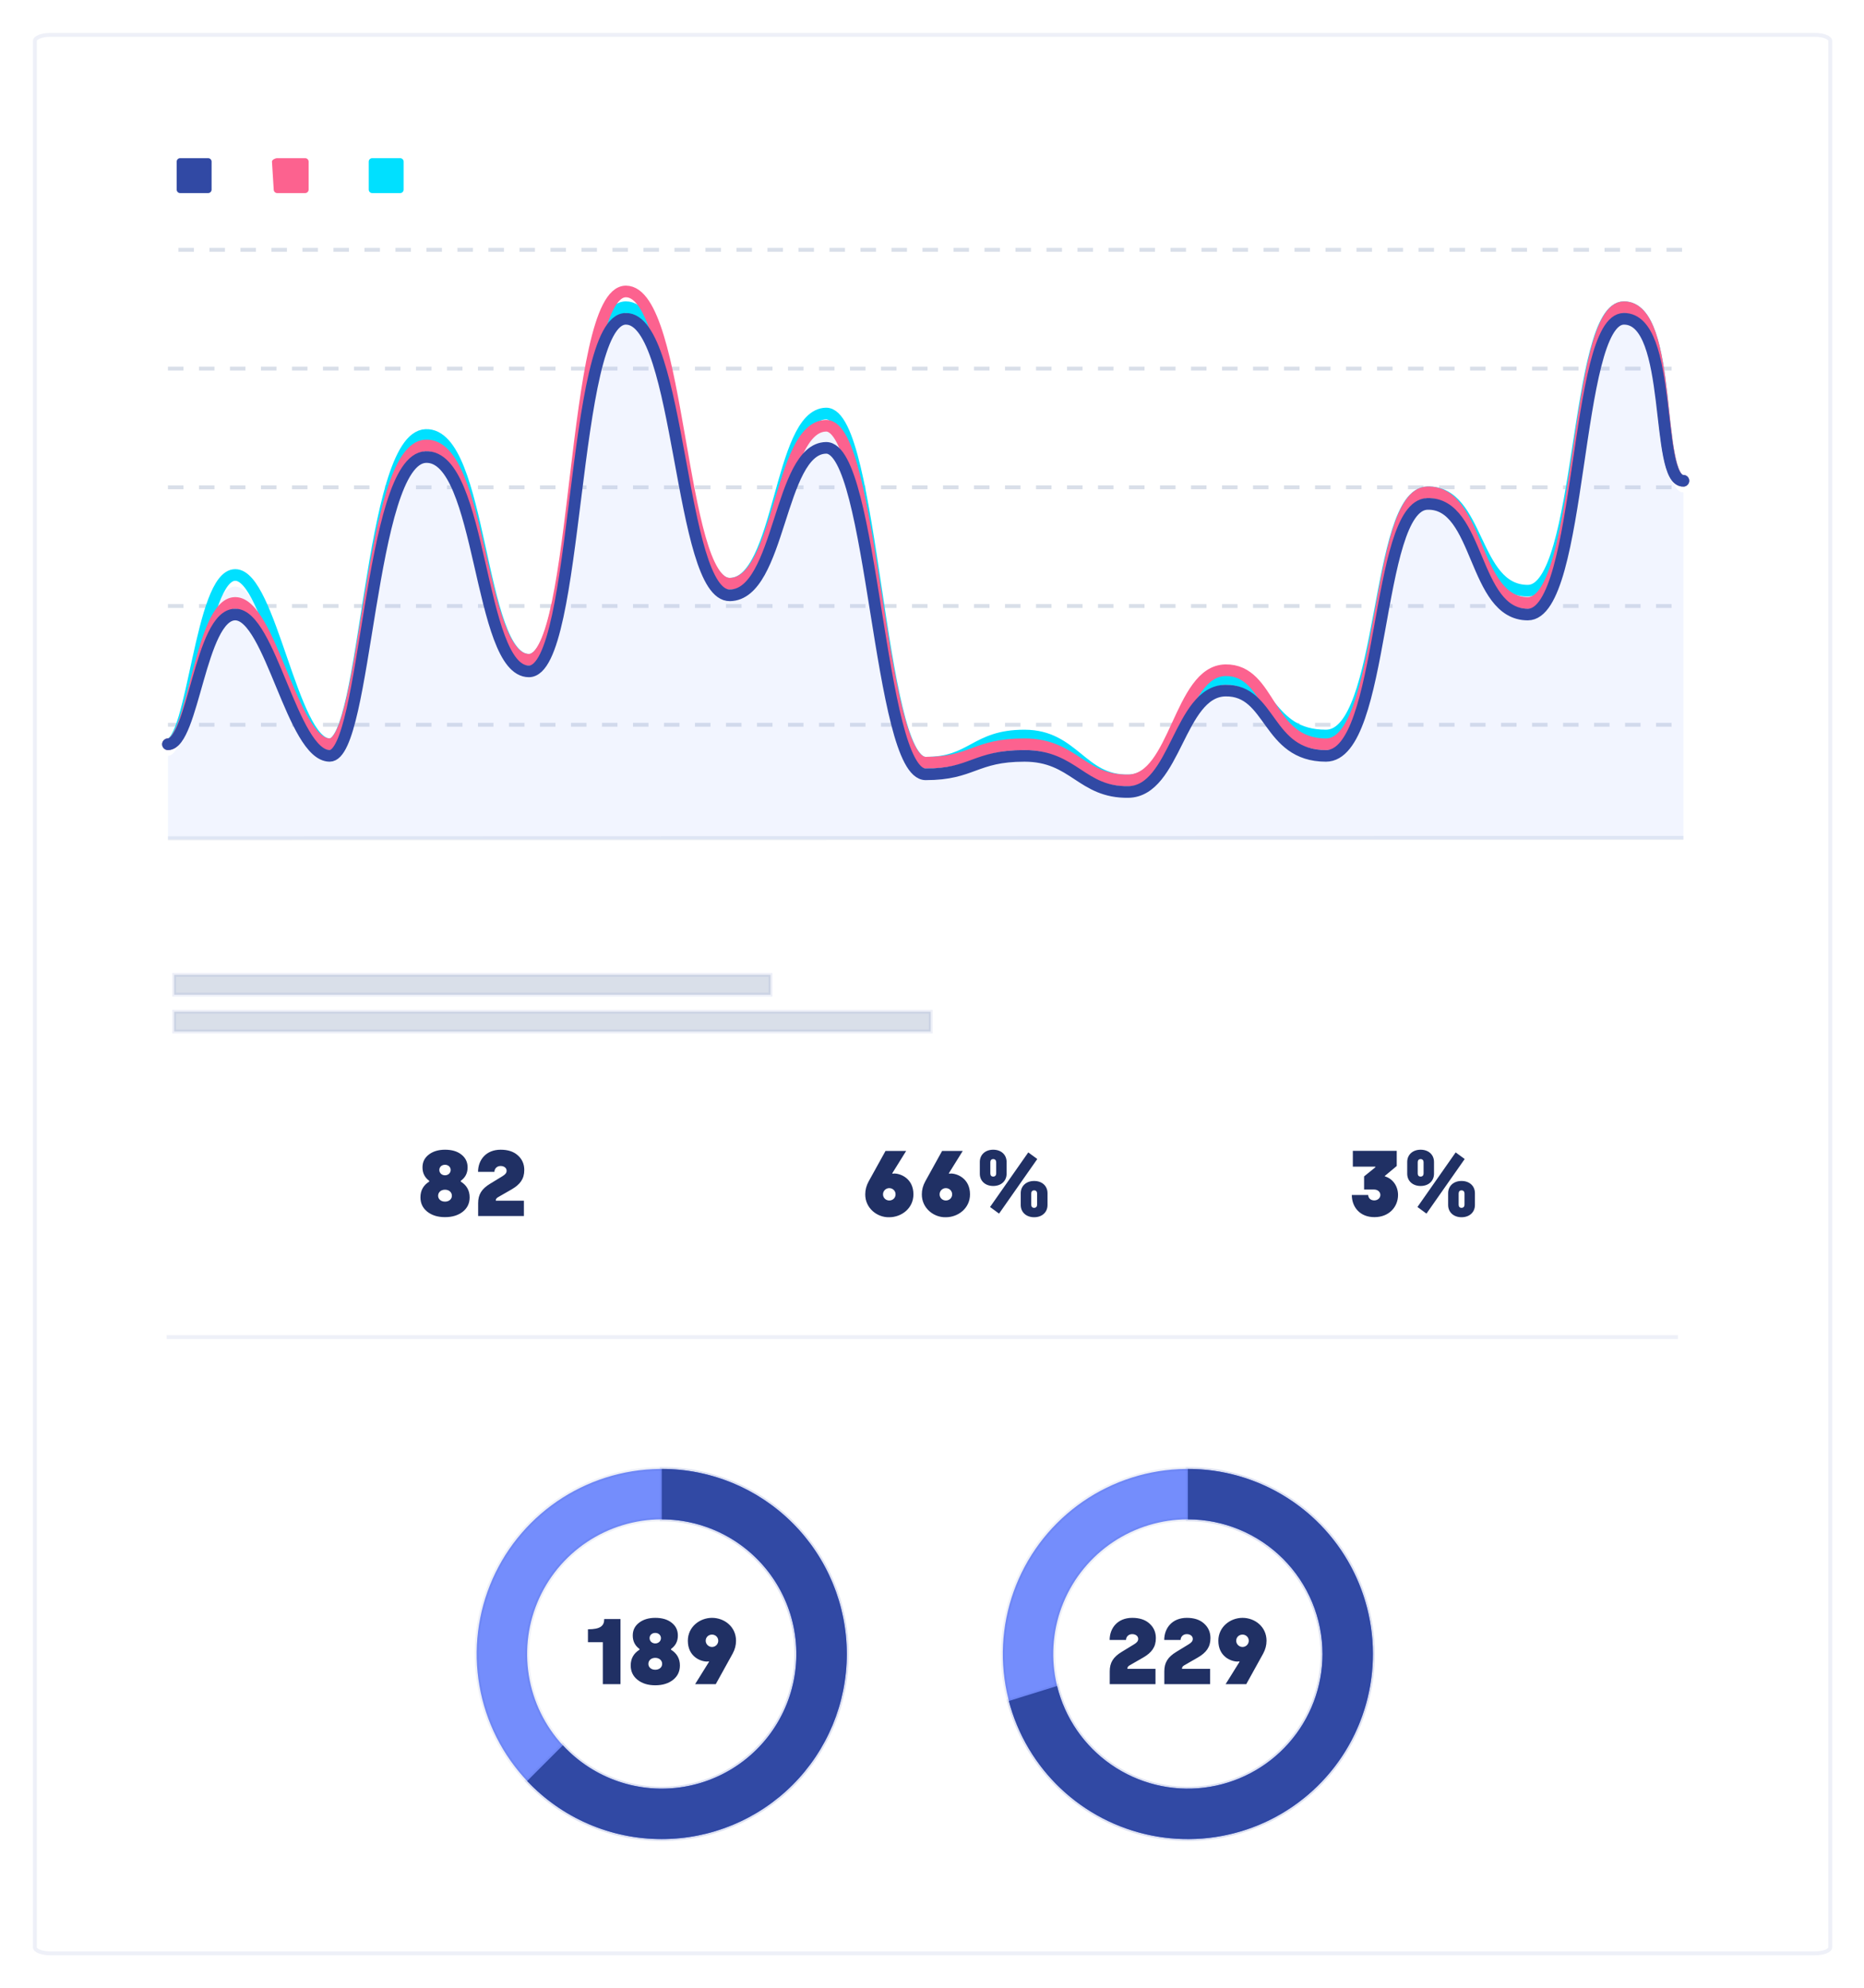 <svg width="481" height="513" viewBox="0 0 481 513" fill="none" xmlns="http://www.w3.org/2000/svg">
<g filter="url(#filter0_d)">
<path d="M466.303 5H11C8.791 5 7 5.696 7 6.555V498.445C7 499.304 8.791 500 11 500H466.303C468.512 500 470.303 499.304 470.303 498.445V6.555C470.303 5.696 468.512 5 466.303 5Z" fill="white" stroke="#3149A4" stroke-opacity="0.08"/>
</g>
<path d="M198.835 251.53H44.939V256.645H198.835V251.53Z" fill="#D9DFE9" stroke="#3149A4" stroke-opacity="0.08"/>
<path d="M240.169 261.034H44.939V266.149H240.169V261.034Z" fill="#D9DFE9" stroke="#3149A4" stroke-opacity="0.08"/>
<path d="M108.495 308.933C108.495 310.445 109.071 311.693 110.247 312.629C111.423 313.565 112.935 314.045 114.831 314.045C116.727 314.045 118.263 313.565 119.439 312.629C120.615 311.693 121.191 310.445 121.191 308.933C121.191 307.181 120.423 305.813 118.911 304.877V304.661C120.087 303.821 120.663 302.669 120.663 301.205C120.663 299.837 120.135 298.733 119.055 297.893C117.999 297.053 116.583 296.645 114.831 296.645C113.127 296.645 111.711 297.077 110.631 297.917C109.551 298.757 109.023 299.837 109.023 301.205C109.023 302.669 109.599 303.821 110.751 304.661V304.877C109.239 305.813 108.495 307.181 108.495 308.933ZM113.055 308.525C113.055 307.637 113.775 306.965 114.831 306.965C115.887 306.965 116.607 307.637 116.607 308.525C116.607 309.389 115.887 310.037 114.831 310.037C113.775 310.037 113.055 309.389 113.055 308.525ZM113.367 301.877C113.367 301.109 113.967 300.533 114.831 300.533C115.671 300.533 116.295 301.109 116.295 301.877C116.295 302.645 115.671 303.245 114.831 303.245C113.991 303.245 113.367 302.645 113.367 301.877ZM127.584 302.357C127.584 301.565 128.208 300.845 129.168 300.845C130.128 300.845 130.728 301.397 130.728 302.069C130.728 302.645 130.392 303.029 129.648 303.485L126.504 305.405C124.272 306.749 123.384 308.213 123.384 310.445V313.757H135.192V309.797H127.944V309.701C127.944 309.389 128.136 309.125 128.496 308.909L132.048 306.869C134.184 305.621 135.288 304.205 135.288 301.877C135.288 300.341 134.736 299.093 133.632 298.109C132.552 297.125 131.064 296.645 129.192 296.645C125.376 296.645 123.36 299.333 123.36 302.357H127.584Z" fill="#203064"/>
<path d="M223.275 308.165C223.251 311.717 226.347 314.165 229.467 314.069C232.635 314.069 235.707 311.765 235.707 308.165C235.707 304.085 232.419 302.789 230.763 302.789C230.595 302.789 230.451 302.813 230.331 302.837L230.235 302.741L233.835 296.957H228.507L224.139 304.853C223.563 305.909 223.275 307.013 223.275 308.165ZM227.859 308.165C227.859 307.277 228.579 306.557 229.467 306.557C230.403 306.557 231.099 307.277 231.099 308.165C231.099 309.053 230.403 309.749 229.467 309.749C228.579 309.749 227.859 309.053 227.859 308.165ZM237.877 308.165C237.853 311.717 240.949 314.165 244.069 314.069C247.237 314.069 250.309 311.765 250.309 308.165C250.309 304.085 247.021 302.789 245.365 302.789C245.197 302.789 245.053 302.813 244.933 302.837L244.837 302.741L248.437 296.957H243.109L238.741 304.853C238.165 305.909 237.877 307.013 237.877 308.165ZM242.461 308.165C242.461 307.277 243.181 306.557 244.069 306.557C245.005 306.557 245.701 307.277 245.701 308.165C245.701 309.053 245.005 309.749 244.069 309.749C243.181 309.749 242.461 309.053 242.461 308.165ZM252.838 302.837C252.838 304.733 254.278 306.005 256.294 306.005C258.334 306.005 259.75 304.733 259.75 302.837V299.813C259.75 297.917 258.334 296.645 256.294 296.645C254.278 296.645 252.838 297.917 252.838 299.813V302.837ZM257.806 313.133L267.67 299.045L265.342 297.341L255.478 311.429L257.806 313.133ZM255.55 299.885C255.55 299.405 255.79 299.069 256.294 299.069C256.798 299.069 257.062 299.405 257.062 299.885V302.765C257.062 303.245 256.798 303.581 256.294 303.581C255.79 303.581 255.55 303.245 255.55 302.765V299.885ZM263.398 310.901C263.398 312.797 264.838 314.069 266.854 314.069C268.894 314.069 270.31 312.797 270.31 310.901V307.877C270.31 305.981 268.894 304.709 266.854 304.709C264.838 304.709 263.398 305.981 263.398 307.877V310.901ZM266.11 307.949C266.11 307.469 266.35 307.133 266.854 307.133C267.358 307.133 267.622 307.469 267.622 307.949V310.829C267.622 311.309 267.358 311.645 266.854 311.645C266.35 311.645 266.11 311.309 266.11 310.829V307.949Z" fill="#203064"/>
<path d="M348.832 308.333C348.832 311.357 350.848 314.045 354.664 314.045C358.504 314.045 360.76 311.333 360.76 308.333C360.76 306.029 359.392 304.109 357.376 303.533V303.389L360.424 300.845V296.933H349.096V301.013H354.904V301.181L352 303.533V306.917H354.544C355.624 306.917 356.2 307.637 356.2 308.309C356.2 309.053 355.576 309.725 354.616 309.725C353.656 309.725 353.08 309.101 353.056 308.333H348.832ZM363.128 302.837C363.128 304.733 364.568 306.005 366.584 306.005C368.624 306.005 370.04 304.733 370.04 302.837V299.813C370.04 297.917 368.624 296.645 366.584 296.645C364.568 296.645 363.128 297.917 363.128 299.813V302.837ZM368.096 313.133L377.96 299.045L375.632 297.341L365.768 311.429L368.096 313.133ZM365.84 299.885C365.84 299.405 366.08 299.069 366.584 299.069C367.088 299.069 367.352 299.405 367.352 299.885V302.765C367.352 303.245 367.088 303.581 366.584 303.581C366.08 303.581 365.84 303.245 365.84 302.765V299.885ZM373.688 310.901C373.688 312.797 375.128 314.069 377.144 314.069C379.184 314.069 380.6 312.797 380.6 310.901V307.877C380.6 305.981 379.184 304.709 377.144 304.709C375.128 304.709 373.688 305.981 373.688 307.877V310.901ZM376.4 307.949C376.4 307.469 376.64 307.133 377.144 307.133C377.648 307.133 377.912 307.469 377.912 307.949V310.829C377.912 311.309 377.648 311.645 377.144 311.645C376.64 311.645 376.4 311.309 376.4 310.829V307.949Z" fill="#203064"/>
<path d="M155.558 423.721V434.545H160.118V417.745H155.918C155.918 419.545 154.886 420.385 151.718 420.385V423.721H155.558ZM162.752 429.721C162.752 431.233 163.328 432.481 164.504 433.417C165.68 434.353 167.192 434.833 169.088 434.833C170.984 434.833 172.52 434.353 173.696 433.417C174.872 432.481 175.448 431.233 175.448 429.721C175.448 427.969 174.68 426.601 173.168 425.665V425.449C174.344 424.609 174.92 423.457 174.92 421.993C174.92 420.625 174.392 419.521 173.312 418.681C172.256 417.841 170.84 417.433 169.088 417.433C167.384 417.433 165.968 417.865 164.888 418.705C163.808 419.545 163.28 420.625 163.28 421.993C163.28 423.457 163.856 424.609 165.008 425.449V425.665C163.496 426.601 162.752 427.969 162.752 429.721ZM167.312 429.313C167.312 428.425 168.032 427.753 169.088 427.753C170.144 427.753 170.864 428.425 170.864 429.313C170.864 430.177 170.144 430.825 169.088 430.825C168.032 430.825 167.312 430.177 167.312 429.313ZM167.624 422.665C167.624 421.897 168.224 421.321 169.088 421.321C169.928 421.321 170.552 421.897 170.552 422.665C170.552 423.433 169.928 424.033 169.088 424.033C168.248 424.033 167.624 423.433 167.624 422.665ZM177.497 423.337C177.497 427.441 180.785 428.713 182.441 428.713C182.609 428.713 182.753 428.689 182.873 428.665L182.969 428.761L179.369 434.545H184.697L189.065 426.649C189.641 425.593 189.929 424.489 189.929 423.337C189.929 419.713 186.905 417.433 183.737 417.433C180.569 417.433 177.497 419.761 177.497 423.337ZM183.737 424.945C182.849 424.945 182.105 424.225 182.105 423.337C182.105 422.449 182.801 421.753 183.737 421.753C184.625 421.753 185.345 422.449 185.345 423.337C185.345 424.225 184.625 424.945 183.737 424.945Z" fill="#203064"/>
<path d="M290.564 423.145C290.564 422.353 291.188 421.633 292.148 421.633C293.108 421.633 293.708 422.185 293.708 422.857C293.708 423.433 293.372 423.817 292.628 424.273L289.484 426.193C287.252 427.537 286.364 429.001 286.364 431.233V434.545H298.172V430.585H290.924V430.489C290.924 430.177 291.116 429.913 291.476 429.697L295.028 427.657C297.164 426.409 298.268 424.993 298.268 422.665C298.268 421.129 297.716 419.881 296.612 418.897C295.532 417.913 294.044 417.433 292.172 417.433C288.356 417.433 286.34 420.121 286.34 423.145H290.564ZM304.65 423.145C304.65 422.353 305.274 421.633 306.234 421.633C307.194 421.633 307.794 422.185 307.794 422.857C307.794 423.433 307.458 423.817 306.714 424.273L303.57 426.193C301.338 427.537 300.45 429.001 300.45 431.233V434.545H312.258V430.585H305.01V430.489C305.01 430.177 305.202 429.913 305.562 429.697L309.114 427.657C311.25 426.409 312.354 424.993 312.354 422.665C312.354 421.129 311.802 419.881 310.698 418.897C309.618 417.913 308.13 417.433 306.258 417.433C302.442 417.433 300.426 420.121 300.426 423.145H304.65ZM314.392 423.337C314.392 427.441 317.68 428.713 319.336 428.713C319.504 428.713 319.648 428.689 319.768 428.665L319.864 428.761L316.264 434.545H321.592L325.96 426.649C326.536 425.593 326.824 424.489 326.824 423.337C326.824 419.713 323.8 417.433 320.632 417.433C317.464 417.433 314.392 419.761 314.392 423.337ZM320.632 424.945C319.744 424.945 319 424.225 319 423.337C319 422.449 319.696 421.753 320.632 421.753C321.52 421.753 322.24 422.449 322.24 423.337C322.24 424.225 321.52 424.945 320.632 424.945Z" fill="#203064"/>
<path d="M170.762 474.518C161.316 474.519 152.082 471.718 144.228 466.471C136.374 461.224 130.252 453.766 126.636 445.039C123.021 436.312 122.075 426.71 123.917 417.445C125.76 408.181 130.308 399.671 136.987 392.991C143.665 386.312 152.175 381.763 161.439 379.92C170.704 378.077 180.307 379.022 189.033 382.637C197.76 386.252 205.219 392.373 210.467 400.227C215.715 408.08 218.516 417.314 218.516 426.76C218.516 439.426 213.485 451.572 204.53 460.529C195.574 469.485 183.427 474.517 170.762 474.518V474.518ZM170.762 392.026C163.892 392.026 157.177 394.063 151.465 397.88C145.753 401.696 141.301 407.121 138.672 413.468C136.043 419.815 135.355 426.799 136.696 433.536C138.036 440.274 141.344 446.463 146.201 451.321C151.059 456.178 157.248 459.486 163.986 460.827C170.724 462.167 177.707 461.479 184.054 458.85C190.401 456.221 195.826 451.769 199.642 446.057C203.459 440.345 205.496 433.63 205.496 426.76C205.496 417.548 201.837 408.713 195.323 402.199C188.809 395.686 179.974 392.026 170.762 392.026Z" fill="#748DFC" stroke="#3149A4" stroke-opacity="0.08"/>
<path d="M170.762 474.518C164.256 474.526 157.817 473.2 151.843 470.624C145.869 468.047 140.486 464.273 136.027 459.535L145.242 450.32C149.156 454.56 154.065 457.758 159.526 459.624C164.986 461.491 170.825 461.968 176.516 461.012C182.207 460.056 187.57 457.697 192.12 454.149C196.671 450.601 200.265 445.974 202.58 440.688C204.894 435.402 205.854 429.623 205.375 423.872C204.895 418.122 202.99 412.581 199.832 407.751C196.674 402.922 192.363 398.955 187.288 396.209C182.212 393.464 176.532 392.026 170.762 392.026V379.002C183.428 379.002 195.576 384.034 204.532 392.99C213.488 401.946 218.52 414.094 218.52 426.76C218.52 439.426 213.488 451.574 204.532 460.53C195.576 469.486 183.428 474.518 170.762 474.518V474.518Z" fill="#3149A4" stroke="#3149A4" stroke-opacity="0.08"/>
<path d="M306.524 474.518C297.079 474.518 287.845 471.717 279.991 466.469C272.137 461.221 266.016 453.763 262.401 445.036C258.787 436.309 257.841 426.707 259.684 417.443C261.527 408.179 266.075 399.669 272.754 392.99C279.433 386.311 287.943 381.762 297.207 379.92C306.471 378.077 316.074 379.023 324.8 382.637C333.527 386.252 340.986 392.373 346.233 400.227C351.481 408.081 354.282 417.314 354.282 426.76C354.282 439.426 349.251 451.574 340.294 460.53C331.338 469.486 319.19 474.518 306.524 474.518V474.518ZM306.524 392.026C299.654 392.026 292.939 394.063 287.227 397.88C281.515 401.696 277.063 407.121 274.434 413.468C271.805 419.815 271.117 426.799 272.458 433.536C273.798 440.274 277.106 446.463 281.963 451.32C286.821 456.178 293.01 459.486 299.748 460.827C306.486 462.167 313.469 461.479 319.816 458.85C326.163 456.221 331.588 451.769 335.404 446.057C339.221 440.345 341.258 433.63 341.258 426.76C341.258 417.548 337.599 408.713 331.085 402.199C324.571 395.686 315.736 392.026 306.524 392.026V392.026Z" fill="#748DFC" stroke="#3149A4" stroke-opacity="0.08"/>
<path d="M341.258 426.76C341.257 435.252 338.145 443.45 332.51 449.804C326.875 456.157 319.108 460.227 310.677 461.243C302.245 462.259 293.734 460.151 286.751 455.318C279.768 450.485 274.797 443.262 272.778 435.013V435.013L260.322 438.885C262.587 447.518 267.226 455.343 273.713 461.474C280.199 467.604 288.273 471.794 297.02 473.57C305.766 475.345 314.836 474.634 323.199 471.517C331.562 468.4 338.885 463.003 344.336 455.936C349.788 448.87 353.15 440.417 354.043 431.537C354.935 422.657 353.321 413.704 349.384 405.694C345.447 397.685 339.345 390.938 331.769 386.22C324.193 381.502 315.447 379 306.522 379V392.024C311.084 392.024 315.601 392.922 319.815 394.667C324.03 396.413 327.859 398.972 331.085 402.197C334.31 405.423 336.869 409.252 338.615 413.467C340.36 417.681 341.258 422.198 341.258 426.76V426.76Z" fill="#3149A4" stroke="#3149A4" stroke-opacity="0.08"/>
<path d="M43 345H433" stroke="#3149A4" stroke-opacity="0.08"/>
<path d="M32.729 17H444.374C444.599 16.998 444.823 17.04 445.032 17.124C445.241 17.209 445.431 17.333 445.592 17.491C445.752 17.649 445.88 17.837 445.968 18.045C446.056 18.252 446.102 18.475 446.104 18.7V242.3C446.102 242.525 446.056 242.748 445.968 242.956C445.88 243.163 445.752 243.351 445.592 243.509C445.431 243.667 445.241 243.792 445.032 243.876C444.823 243.96 444.599 244.002 444.374 244H32.729C32.504 244.002 32.28 243.96 32.072 243.875C31.863 243.791 31.673 243.666 31.512 243.509C31.351 243.351 31.223 243.163 31.136 242.955C31.048 242.748 31.002 242.525 31 242.3V18.7C31.002 18.475 31.048 18.252 31.136 18.045C31.223 17.837 31.351 17.649 31.512 17.491C31.673 17.334 31.863 17.209 32.072 17.125C32.28 17.04 32.504 16.998 32.729 17V17Z" fill="white"/>
<path d="M53.701 40.808H46.493C45.995 40.808 45.592 41.212 45.592 41.709V48.917C45.592 49.415 45.995 49.818 46.493 49.818H53.701C54.199 49.818 54.602 49.415 54.602 48.917V41.709C54.602 41.212 54.199 40.808 53.701 40.808Z" fill="#3149A4"/>
<path d="M71.531 40.808H78.739C78.978 40.808 79.207 40.903 79.376 41.072C79.544 41.24 79.639 41.469 79.639 41.708V48.917C79.639 49.156 79.544 49.385 79.376 49.553C79.207 49.722 78.978 49.817 78.739 49.817H71.531C71.292 49.817 71.063 49.722 70.895 49.553C70.726 49.385 70.631 49.156 70.631 48.917L70.18 41.708C70.174 41.212 71.033 40.808 71.531 40.808Z" fill="#FC628F"/>
<path d="M103.259 40.808H96.051C95.553 40.808 95.15 41.212 95.15 41.709V48.917C95.15 49.415 95.553 49.818 96.051 49.818H103.259C103.757 49.818 104.16 49.415 104.16 48.917V41.709C104.16 41.212 103.757 40.808 103.259 40.808Z" fill="#00E0FF"/>
<path d="M46.043 64.461H435.293" stroke="#D9DFE9" stroke-dasharray="4 4"/>
<path d="M43.34 95.096H432.59" stroke="#D9DFE9" stroke-dasharray="4 4"/>
<path d="M43.34 125.732H432.59" stroke="#D9DFE9" stroke-dasharray="4 4"/>
<path d="M43.34 156.367H432.59" stroke="#D9DFE9" stroke-dasharray="4 4"/>
<path d="M43.34 187.003H432.59" stroke="#D9DFE9" stroke-dasharray="4 4"/>
<path opacity="0.6" d="M43.34 216.286L434.401 216.177" stroke="#D9DFE9"/>
<path opacity="0.15" d="M60.705 151.353C51.684 151.353 49.88 195.029 43.34 195.029V216.512H434.392V127.048C426.95 127.248 431.911 82.256 419.057 82.256C406.203 82.256 408.457 155.408 394.249 155.408C380.041 155.408 381.849 129.625 368.315 130.021C354.781 130.417 357.489 195.029 342.154 195.029C326.819 195.029 328.172 175.729 316.219 175.929C304.266 176.129 303.365 204.145 291.187 204.343C279.009 204.541 277.204 192.776 264.35 192.776C251.496 192.776 251.044 199.785 238.866 199.785C226.688 199.785 225.334 110.849 213.156 111.047C200.978 111.245 201.429 153.407 188.349 153.606C175.269 153.805 175.72 77.75 161.512 77.75C147.304 77.75 149.56 173.227 136.48 173.227C123.4 173.227 124.504 115.127 109.868 115.678C95.232 116.229 94.627 195.105 85.061 195.028C75.495 194.951 69.725 151.353 60.705 151.353Z" fill="url(#paint0_linear)"/>
<path d="M43.34 192.029C49.88 192.029 51.684 148.353 60.705 148.353C69.726 148.353 75.495 191.953 85.061 192.029C94.627 192.105 95.233 112.777 109.868 112.229C124.503 111.681 123.4 170.229 136.48 170.229C149.56 170.229 147.305 79.257 161.512 79.257C175.719 79.257 175.269 150.806 188.349 150.608C201.429 150.41 200.978 106.895 213.156 106.697C225.334 106.499 226.688 196.787 238.866 196.787C251.044 196.787 251.495 189.778 264.35 189.778C277.205 189.778 279.009 201.544 291.187 201.345C303.365 201.146 304.267 175.382 316.219 175.184C328.171 174.986 326.819 189.778 342.154 189.778C357.489 189.778 354.783 127.419 368.315 127.022C381.847 126.625 380.042 152.409 394.249 152.409C408.456 152.409 406.202 79.257 419.057 79.257C431.912 79.257 426.95 124.248 434.392 124.049" stroke="#00E0FF" stroke-width="3" stroke-linecap="round"/>
<path d="M43.34 192.029C49.88 192.029 51.684 155.562 60.705 155.562C69.726 155.562 75.495 191.953 85.061 192.029C94.627 192.105 95.233 115.48 109.868 114.929C124.503 114.378 123.4 170.229 136.48 170.229C149.56 170.229 147.305 75.203 161.512 75.203C175.719 75.203 175.269 150.803 188.349 150.608C201.429 150.413 200.978 110.049 213.156 109.851C225.334 109.653 226.688 196.787 238.866 196.787C251.044 196.787 251.495 192.03 264.35 192.03C277.205 192.03 279.009 201.544 291.187 201.345C303.365 201.146 304.267 173.129 316.219 172.931C328.171 172.733 326.819 192.031 342.154 192.031C357.489 192.031 354.783 127.42 368.315 127.023C381.847 126.626 380.042 155.564 394.249 155.564C408.456 155.564 406.202 79.258 419.057 79.258C431.912 79.258 426.95 124.249 434.392 124.05" stroke="#FC628F" stroke-width="3" stroke-linecap="round"/>
<path d="M43.34 192.029C49.88 192.029 51.684 158.562 60.705 158.562C69.726 158.562 75.495 194.953 85.061 195.029C94.627 195.105 95.233 118.48 109.868 117.929C124.503 117.378 123.4 173.229 136.48 173.229C149.56 173.229 147.305 82.257 161.512 82.257C175.719 82.257 175.269 153.806 188.349 153.608C201.429 153.41 200.978 115.752 213.156 115.554C225.334 115.356 226.688 199.787 238.866 199.787C251.044 199.787 251.495 195.03 264.35 195.03C277.205 195.03 279.009 204.544 291.187 204.345C303.365 204.146 304.267 178.382 316.219 178.184C328.171 177.986 326.819 195.03 342.154 195.03C357.489 195.03 354.783 130.419 368.315 130.022C381.847 129.625 380.042 158.563 394.249 158.563C408.456 158.563 406.202 82.257 419.057 82.257C431.912 82.257 426.95 124.248 434.392 124.049" stroke="#3149A4" stroke-width="3" stroke-linecap="round"/>
<defs>
<filter id="filter0_d" x="0.5" y="0.5" width="480.303" height="512" filterUnits="userSpaceOnUse" color-interpolation-filters="sRGB">
<feFlood flood-opacity="0" result="BackgroundImageFix"/>
<feColorMatrix in="SourceAlpha" type="matrix" values="0 0 0 0 0 0 0 0 0 0 0 0 0 0 0 0 0 0 127 0"/>
<feOffset dx="2" dy="4"/>
<feGaussianBlur stdDeviation="4"/>
<feColorMatrix type="matrix" values="0 0 0 0 0.192 0 0 0 0 0.286 0 0 0 0 0.643 0 0 0 0.141 0"/>
<feBlend mode="normal" in2="BackgroundImageFix" result="effect1_dropShadow"/>
<feBlend mode="normal" in="SourceGraphic" in2="effect1_dropShadow" result="shape"/>
</filter>
<linearGradient id="paint0_linear" x1="238.866" y1="-3022.06" x2="238.866" y2="-3156.24" gradientUnits="userSpaceOnUse">
<stop stop-color="#A9B9FD"/>
<stop offset="1" stop-color="#A9B9FD" stop-opacity="0"/>
</linearGradient>
</defs>
</svg>
